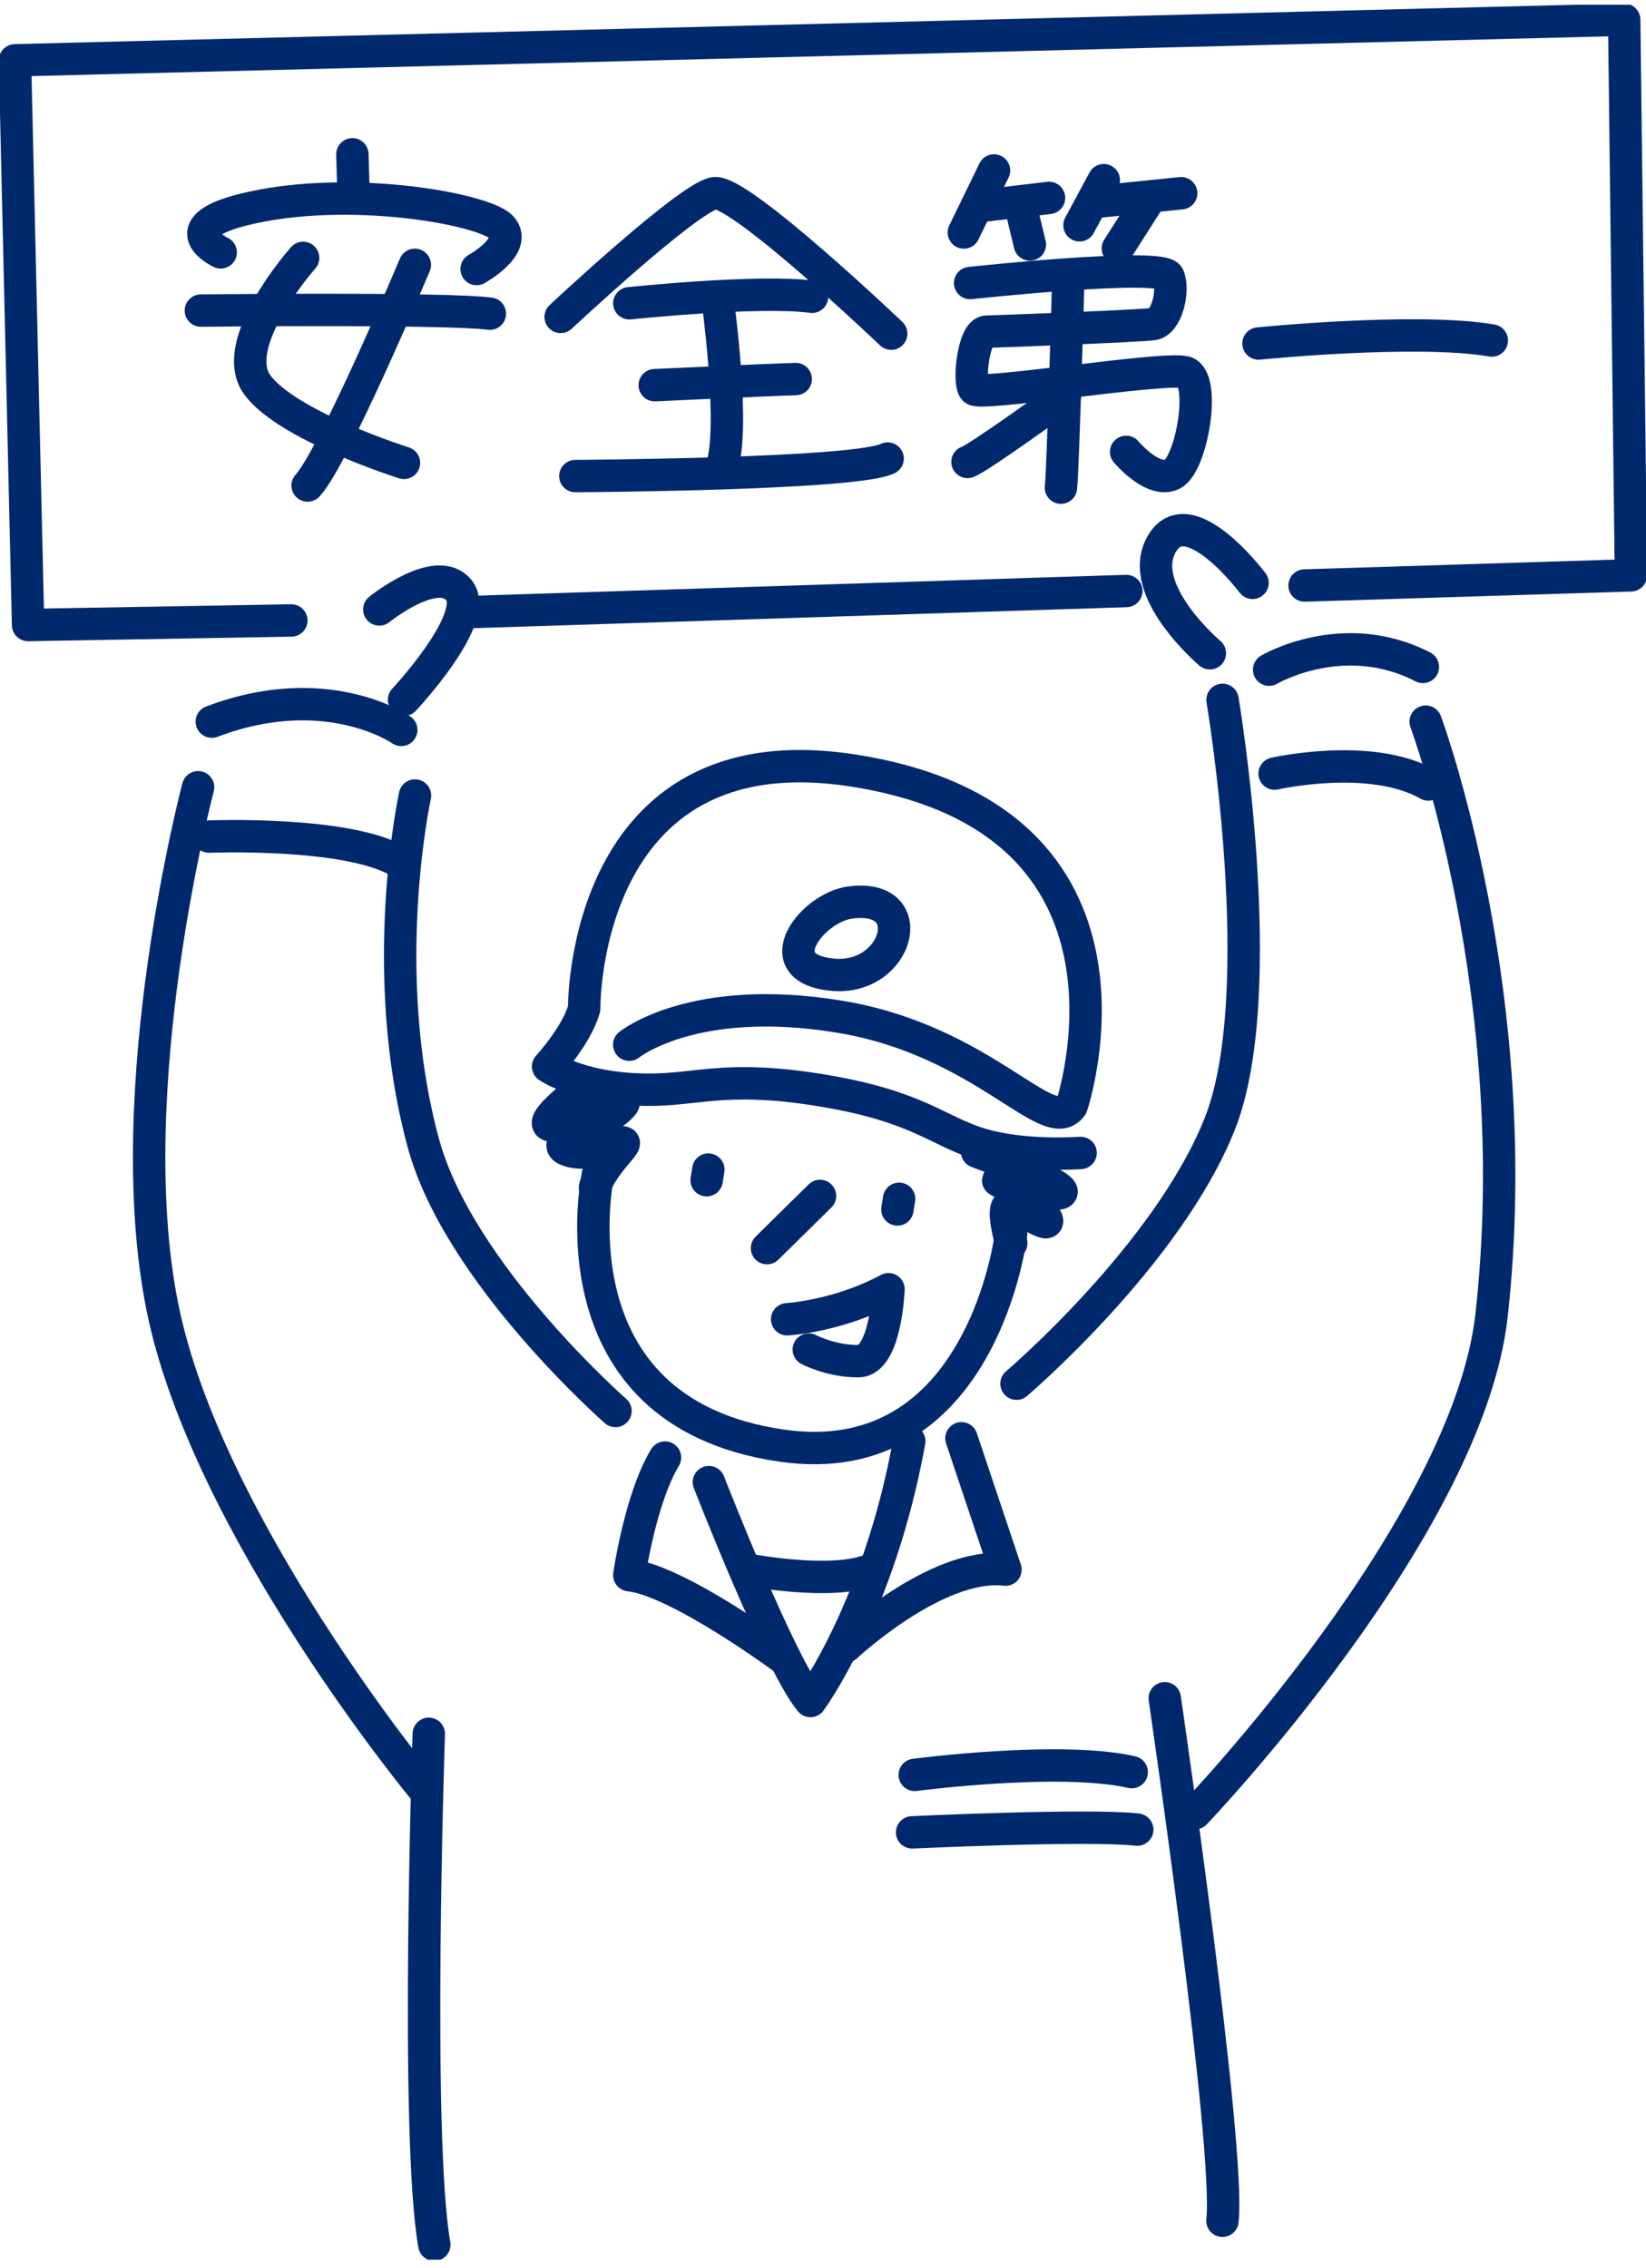 <svg fill="none" height="175" viewBox="0 0 127 175" width="127" xmlns="http://www.w3.org/2000/svg" xmlns:xlink="http://www.w3.org/1999/xlink"><clipPath id="a"><path d="m0 .367h127v174h-127z"/></clipPath><g clip-path="url(#a)" stroke="#00296d" stroke-linecap="round" stroke-linejoin="round" stroke-width="2.5"><path d="m27.188 11.907.093 3.178"/><path d="m17.029 19.474s-3.951-1.857 1.707-3.289c7.949-2.005 18.633-.083 19.95 1.349s-1.911 3.225-1.911 3.225"/><path d="m23.387 19.899s-5.852 6.597-3.543 9.785 11.325 6.033 11.325 6.033"/><path d="m32.008 20.435s-6.261 14.876-8.273 17.029"/><path d="m15.5 23.965s18.893-.212 22.297.24"/><path d="m43.258 24.454s9.896-9.258 11.863-9.544c1.966-.286 13.643 10.838 13.643 10.838"/><path d="m48.555 23.401s10.063-1.053 14.098-.499"/><path d="m55.344 22.911s1.261 8.981.491 12.603"/><path d="m50.516 29.721s8.867-.416 10.879-.471"/><path d="m44.391 36.734s21.62-.111 24.096-1.349"/><path d="m76.695 13.154-2.328 4.786"/><path d="m75.57 15.908 5.37-.638"/><path d="m78.672 15.594.788 3.271"/><path d="m85.163 13.903-1.873 3.483"/><path d="m84.328 15.603 6.808-.693"/><path d="m88.81 15.15-2.56 4.019"/><path d="m74.852 21.84s14.858-1.608 15.303-.499c.445 1.109-.139 3.52-1.187 3.668-1.048.148-11.835.564-12.846.582-1.011.018-1.428 3.89-.955 4.444s14.58-1.756 16.259-1.312c1.679.444.529 7.133-.974 7.872-1.502.739-3.562-1.728-3.562-1.728"/><path d="m82.425 21.572s-.417 14.894-.566 16.058"/><path d="m82.161 30.525s-6.669 4.851-7.513 5.119"/><path d="m97.102 26.506s12.242-1.229 18.002-.231"/><path d="m46.152 90.536s-3.979 18.377 14.144 21.011c15.517 2.254 17.715-16.317 17.715-16.317"/><path d="m83.376 88.965s-4.378.333-7.707-.674c-3.33-1.007-4.721-2.855-11.918-4.093-7.197-1.238-9.618-.212-13.087-.12-5.602.148-8.375-1.783-8.375-1.783s2.226-2.421 2.782-4.472c0 0-.223-21.584 20.674-18.378 24.411 3.742 16.936 25.899 16.936 25.899-1.781 2.495-6.752-5.054-17.9-6.893-11.287-1.857-16.231 2.162-16.231 2.162"/><path d="m65.574 69.645c-2.921.407-6.511 5.036-1.391 5.562 5.12.527 6.975-6.338 1.391-5.562z"/><path d="m54.653 90.249-.13.822"/><path d="m69.372 92.504-.13.822"/><path d="m63.27 92.282-4.09 4.029"/><path d="m60.734 101.799s3.923-.222 7.819-2.319c0 0-.204 5.553-2.337 5.553s-3.812-.896-3.812-.896"/><path d="m45.112 83.846s-4.062 3.021-2.467 3.012c1.595-.009 6.854-2.966 5.138-1.349-1.716 1.617-6.019 2.716-3.71 3.326s5.212-1.839 3.589.046c-1.623 1.885-1.753 2.744-1.753 2.744"/><path d="m75.391 88.873s5.296 1.94 6.353 2.855c1.057.915-3.181-.111-4.443-.554-1.261-.444 2.003.813 3.209 2.504 1.206 1.691-1.781-.527-2.569-.647s.084 2.901.084 2.901"/><path d="m54.695 114.365s5.509 14.146 7.837 16.89c0 0 5.296-7.179 7.624-20.05"/><path d="m65.289 127.032s6.993-6.541 12.289-5.913l-3.395-10.136"/><path d="m60.63 128.086s-8.264-6.126-12.076-6.542c0 0 .844-5.913 2.755-9.073"/><path d="m57.664 121.119s6.566 1.266 9.534 0"/><path d="m47.489 108.877s-12.104-10.607-14.83-20.688c-3.599-13.296-.64-26.804-.64-26.804"/><path d="m30.961 56.322s-5.723-4.01-14.617-.637"/><path d="m16.125 64.554s10.592-.425 14.617 1.903"/><path d="m15.284 60.747s-6.149 23.219-2.755 40.11c3.395 16.889 20.126 37.152 20.126 37.152"/><path d="m31.176 53.993s5.936-6.329 4.239-8.445c-1.697-2.116-6.149 1.478-6.149 1.478"/><path d="m100.656 45.179 25.182-.785-.52-42.872-124.162 3.132 1.011 43.574 20.312-.351"/><path d="m36.039 47.239 50.863-1.635"/><path d="m78.43 106.77s11.658-9.924 15.684-20.05c4.025-10.136.213-32.717.213-32.717"/><path d="m97.922 51.674s5.722-3.382 11.862-.212"/><path d="m98.344 59.694s7.42-1.691 11.862.841"/><path d="m110.001 55.684s7.838 21.112 5.083 45.81c-1.827 16.4-22.881 38.418-22.881 38.418"/><path d="m33.084 133.786s-1.057 30.981.427 39.426"/><path d="m89.867 131.042s5.083 34.621 4.452 40.322"/><path d="m93.349 50.408s-5.769-4.879-3.71-8.436c2.059-3.567 7.003 3.003 7.003 3.003"/><path d="m70.578 136.956s11.232-1.479 16.741-.213"/><path d="m70.375 141.391s13.56-.638 17.372-.213"/></g></svg>